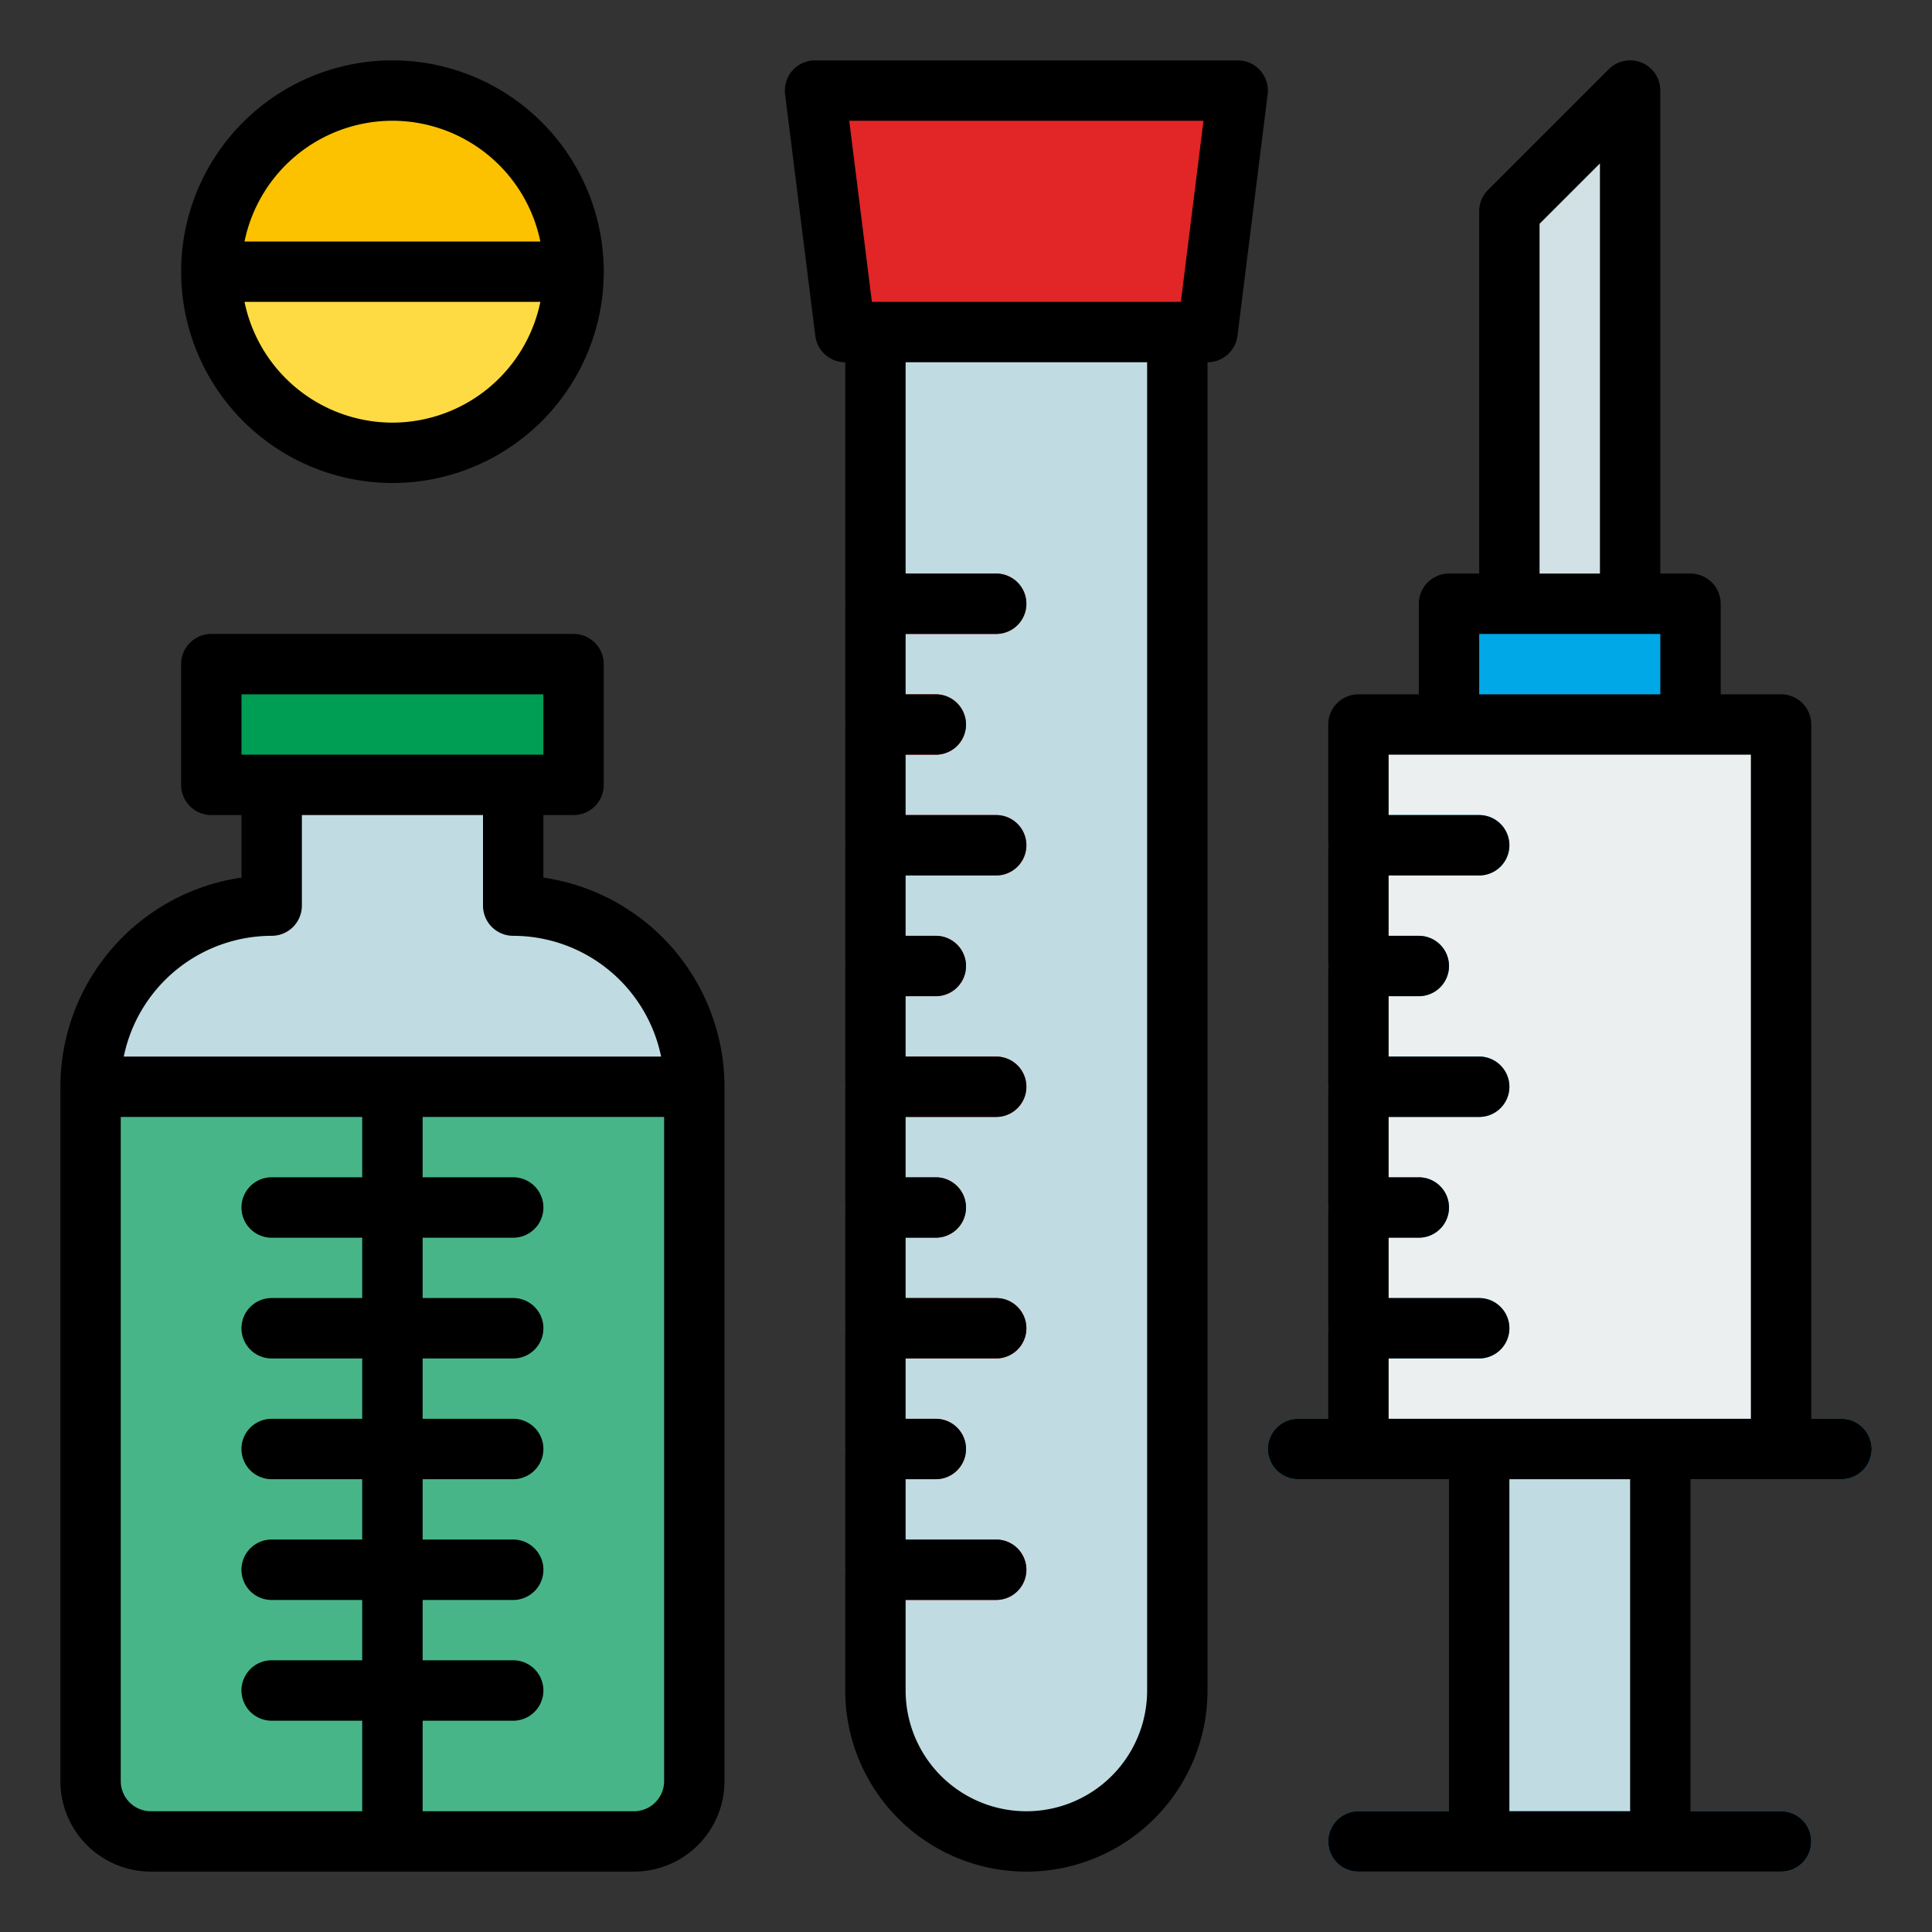 <svg height="512" viewBox="0 0 512 512" width="512" xmlns="http://www.w3.org/2000/svg"><rect x="0" y="0" width="512" height="512" fill="#333333" stroke="none"/><g id="Filled-Outline"><path d="m392 384h48v104h-48z" fill="#c0dce2"/><path d="m472 496h-112a8 8 0 0 1 0-16h112a8 8 0 0 1 0 16z" fill="#00a8e7"/><path d="m320 88h-96l-8-64h112z" fill="#e22526"/><path d="m232 88v360a40 40 0 0 0 40 40 40 40 0 0 0 40-40v-360z" fill="#c0dce2"/><g fill="#e22526"><path d="m264 360h-32a8 8 0 0 1 0-16h32a8 8 0 0 1 0 16z"/><path d="m248 392h-16a8 8 0 0 1 0-16h16a8 8 0 0 1 0 16z"/><path d="m264 424h-32a8 8 0 0 1 0-16h32a8 8 0 0 1 0 16z"/><path d="m264 296h-32a8 8 0 0 1 0-16h32a8 8 0 0 1 0 16z"/><path d="m248 328h-16a8 8 0 0 1 0-16h16a8 8 0 0 1 0 16z"/><path d="m264 232h-32a8 8 0 0 1 0-16h32a8 8 0 0 1 0 16z"/><path d="m248 264h-16a8 8 0 0 1 0-16h16a8 8 0 0 1 0 16z"/><path d="m264 168h-32a8 8 0 0 1 0-16h32a8 8 0 0 1 0 16z"/><path d="m248 200h-16a8 8 0 0 1 0-16h16a8 8 0 0 1 0 16z"/></g><path d="m432 24-32 32v104h32z" fill="#d1e1e5"/><path d="m384 160h64v32h-64z" fill="#00a8e7"/><path d="m360 192h112v192h-112z" fill="#eceff0"/><path d="m344 392a8 8 0 0 1 0-16h144a8 8 0 0 1 0 16z" fill="#00a8e7"/><path d="m392 360h-32a8 8 0 0 1 0-16h32a8 8 0 0 1 0 16z" fill="#00a8e7"/><path d="m392 296h-32a8 8 0 0 1 0-16h32a8 8 0 0 1 0 16z" fill="#00a8e7"/><path d="m376 328h-16a8 8 0 0 1 0-16h16a8 8 0 0 1 0 16z" fill="#00a8e7"/><path d="m392 232h-32a8 8 0 0 1 0-16h32a8 8 0 0 1 0 16z" fill="#00a8e7"/><path d="m376 264h-16a8 8 0 0 1 0-16h16a8 8 0 0 1 0 16z" fill="#00a8e7"/><path d="m40 488h128a16 16 0 0 0 16-16v-184h-160v184a16 16 0 0 0 16 16z" fill="#48b589"/><path d="m136 240v-32h-64v32a48 48 0 0 0 -48 48h160a48 48 0 0 0 -48-48z" fill="#c0dce2"/><path d="m56 176h96v32h-96z" fill="#009d54"/><path d="m104 24a48 48 0 0 0 -48 48h96a48 48 0 0 0 -48-48z" fill="#fcc200"/><path d="m56 72a48 48 0 0 0 96 0z" fill="#ffdb43"/><path d="m136 360a8 8 0 0 0 0-16h-24v-16h24a8 8 0 0 0 0-16h-24v-16a8 8 0 0 0 -16 0v16h-24a8 8 0 0 0 0 16h24v16h-24a8 8 0 0 0 0 16h24v16h-24a8 8 0 0 0 0 16h24v16h-24a8 8 0 0 0 0 16h24v16h-24a8 8 0 0 0 0 16h24v24a8 8 0 0 0 16 0v-24h24a8 8 0 0 0 0-16h-24v-16h24a8 8 0 0 0 0-16h-24v-16h24a8 8 0 0 0 0-16h-24v-16z" fill="#1a9663"/><path d="m328 16h-112a8 8 0 0 0 -7.94 9l8 64a8 8 0 0 0 7.94 7v352a48 48 0 0 0 96 0v-352a8 8 0 0 0 7.94-7l8-64a8 8 0 0 0 -7.94-9zm-9.06 16-6 48h-81.88l-6-48zm-14.94 416a32 32 0 0 1 -64 0v-24h24a8 8 0 0 0 0-16h-24v-16h8a8 8 0 0 0 0-16h-8v-16h24a8 8 0 0 0 0-16h-24v-16h8a8 8 0 0 0 0-16h-8v-16h24a8 8 0 0 0 0-16h-24v-16h8a8 8 0 0 0 0-16h-8v-16h24a8 8 0 0 0 0-16h-24v-16h8a8 8 0 0 0 0-16h-8v-16h24a8 8 0 0 0 0-16h-24v-56h64zm184-72h-8v-184a8 8 0 0 0 -8-8h-16v-24a8 8 0 0 0 -8-8h-8v-128a8 8 0 0 0 -13.66-5.66l-32 32a8 8 0 0 0 -2.34 5.66v96h-8a8 8 0 0 0 -8 8v24h-16a8 8 0 0 0 -8 8v184h-8a8 8 0 0 0 0 16h40v88h-24a8 8 0 0 0 0 16h112a8 8 0 0 0 0-16h-24v-88h40a8 8 0 0 0 0-16zm-80-316.69 16-16v108.69h-16zm-16 108.69h48v16h-48zm-24 192h24a8 8 0 0 0 0-16h-24v-16h8a8 8 0 0 0 0-16h-8v-16h24a8 8 0 0 0 0-16h-24v-16h8a8 8 0 0 0 0-16h-8v-16h24a8 8 0 0 0 0-16h-24v-16h96v176h-96zm64 120h-32v-88h32zm-288-247.43v-16.57h8a8 8 0 0 0 8-8v-32a8 8 0 0 0 -8-8h-96a8 8 0 0 0 -8 8v32a8 8 0 0 0 8 8h8v16.57a56.09 56.09 0 0 0 -48 55.43v184a24 24 0 0 0 24 24h128a24 24 0 0 0 24-24v-184a56.09 56.09 0 0 0 -48-55.43zm-80-48.57h80v16h-80zm-32 288v-176h64v16h-24a8 8 0 0 0 0 16h24v16h-24a8 8 0 0 0 0 16h24v16h-24a8 8 0 0 0 0 16h24v16h-24a8 8 0 0 0 0 16h24v16h-24a8 8 0 0 0 0 16h24v24h-56a8 8 0 0 1 -8-8zm144 0a8 8 0 0 1 -8 8h-56v-24h24a8 8 0 0 0 0-16h-24v-16h24a8 8 0 0 0 0-16h-24v-16h24a8 8 0 0 0 0-16h-24v-16h24a8 8 0 0 0 0-16h-24v-16h24a8 8 0 0 0 0-16h-24v-16h64zm-143.2-192a40.08 40.08 0 0 1 39.2-32 8 8 0 0 0 8-8v-24h48v24a8 8 0 0 0 8 8 40.08 40.08 0 0 1 39.2 32zm71.2-152a56 56 0 1 0 -56-56 56.06 56.06 0 0 0 56 56zm0-16a40.07 40.07 0 0 1 -39.2-32h78.4a40.07 40.07 0 0 1 -39.2 32zm0-80a40.07 40.07 0 0 1 39.2 32h-78.4a40.07 40.07 0 0 1 39.2-32z"/></g></svg>